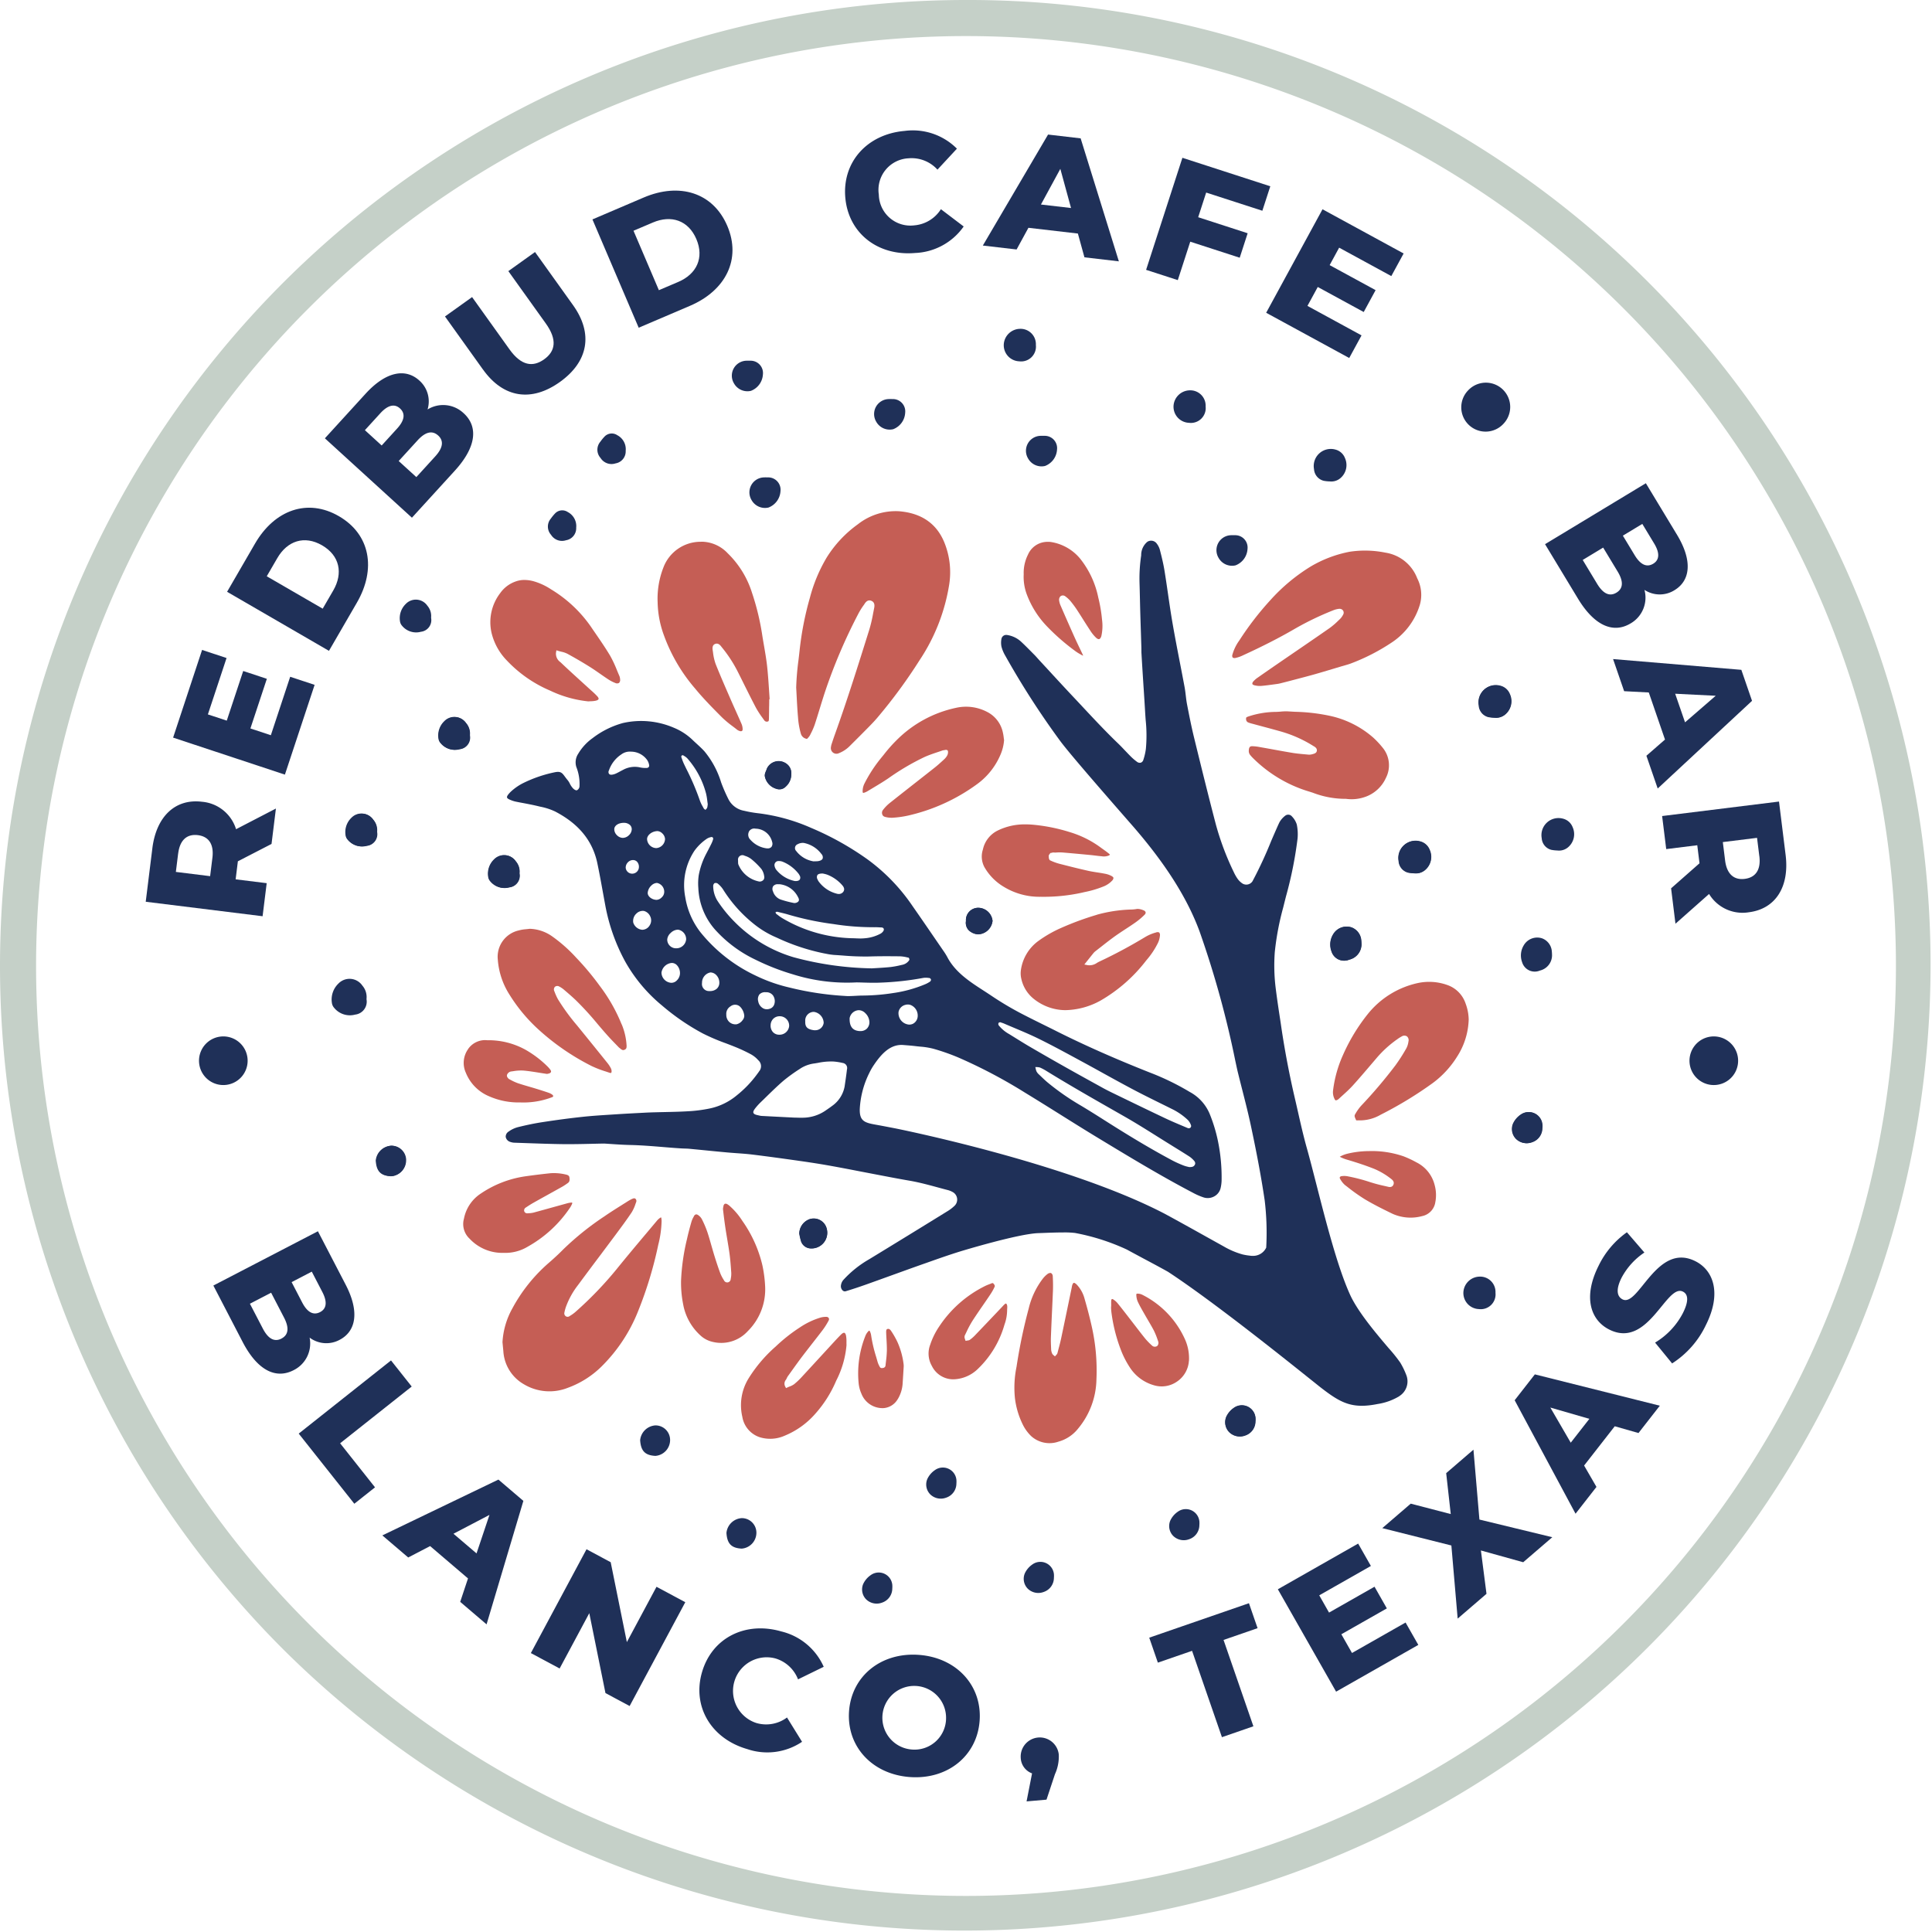 <svg xmlns="http://www.w3.org/2000/svg" xmlns:xlink="http://www.w3.org/1999/xlink" id="Group_1737" data-name="Group 1737" width="276.303" height="276.303" viewBox="0 0 276.303 276.303"><defs><clipPath id="clip-path"><rect id="Rectangle_720" data-name="Rectangle 720" width="276.303" height="276.303" fill="none"></rect></clipPath></defs><g id="Group_1736" data-name="Group 1736" clip-path="url(#clip-path)"><path id="Path_5287" data-name="Path 5287" d="M138.152,5.16A132.992,132.992,0,0,1,271.144,138.151h0a132.992,132.992,0,1,1-265.984,0h0A132.991,132.991,0,0,1,138.152,5.16Zm0-5.16A138.152,138.152,0,0,0,40.464,235.84,138.152,138.152,0,0,0,235.84,40.464,137.247,137.247,0,0,0,138.152,0" fill="#c5d0c8"></path><path id="Path_5288" data-name="Path 5288" d="M200.131,199.658a2.484,2.484,0,0,0,1.025-2.912,11.051,11.051,0,0,0-.908-1.887,22.694,22.694,0,0,0-1.668-2.075c-1.742-2.051-4.377-5.148-5.508-7.635-1.773-3.906-3.447-10.441-4.792-15.693-.5-1.944-.967-3.779-1.391-5.285-.477-1.7-.872-3.441-1.254-5.131-.145-.64-.289-1.279-.439-1.917-.793-3.392-1.45-6.837-1.954-10.241q-.1-.708-.212-1.416c-.2-1.309-.4-2.663-.57-4a26.366,26.366,0,0,1-.149-5.288,39,39,0,0,1,1.2-6.373l.027-.108c.123-.5.248-.992.373-1.489a56.644,56.644,0,0,0,1.662-8.314,6.869,6.869,0,0,0-.116-1.983,2.876,2.876,0,0,0-.685-1.142.689.689,0,0,0-.942-.13,3.117,3.117,0,0,0-.813.892c-.146.258-.637,1.394-1.206,2.707a59.064,59.064,0,0,1-2.684,5.788,1.053,1.053,0,0,1-1.568.235,2.563,2.563,0,0,1-.563-.576,5.993,5.993,0,0,1-.53-.924,39.441,39.441,0,0,1-2.579-6.844c-1.024-3.918-1.99-7.817-3.127-12.466-.372-1.525-.673-3.047-1-4.736-.08-.415-.131-.842-.179-1.254-.046-.39-.094-.794-.166-1.184-.218-1.173-.448-2.362-.672-3.514-.353-1.822-.718-3.705-1.04-5.564-.25-1.431-.462-2.892-.667-4.305-.156-1.07-.316-2.175-.492-3.259-.169-1.04-.42-2.056-.665-3a2.6,2.6,0,0,0-.446-.891.988.988,0,0,0-1.357-.251,2.458,2.458,0,0,0-.87,1.9l0,.026a22.561,22.561,0,0,0-.239,3.918c.025.77.042,1.554.059,2.311.014.616.028,1.232.046,1.848.027.984.06,1.97.092,2.954q.033,1.032.065,2.062c.005.137.006.273.006.408,0,.185,0,.375.013.56.072,1.259.153,2.538.232,3.775.032.511.066,1.024.1,1.536.062.964.128,1.96.183,2.94.023.41.053.829.083,1.233a20.984,20.984,0,0,1,.03,4.142,8.352,8.352,0,0,1-.357,1.547.6.6,0,0,1-.359.418.638.638,0,0,1-.567-.133,7.454,7.454,0,0,1-.938-.813c-.253-.252-.5-.516-.745-.77-.314-.333-.64-.677-.975-1-1.709-1.639-3.353-3.393-4.94-5.091q-.651-.7-1.3-1.389c-1.211-1.284-2.428-2.6-3.6-3.877q-.747-.809-1.494-1.616c-.076-.084-.152-.168-.227-.254-.117-.132-.239-.269-.364-.4q-.234-.234-.465-.47c-.5-.5-1.01-1.025-1.539-1.51a3.769,3.769,0,0,0-1.971-.934.844.844,0,0,0-.122-.009.684.684,0,0,0-.682.52,2.784,2.784,0,0,0,0,1.182,5.1,5.1,0,0,0,.544,1.278,118.258,118.258,0,0,0,7.815,12.139c1.3,1.773,6.151,7.332,10.052,11.8l.25.284c4.742,5.433,7.9,10.408,9.667,15.21a138.388,138.388,0,0,1,5.109,18.5c.17.787.3,1.409.4,1.794.19.774.387,1.549.585,2.324.426,1.673.867,3.4,1.232,5.118.89,4.171,1.52,7.582,1.985,10.732a38.878,38.878,0,0,1,.216,6.74,2.074,2.074,0,0,1-1.992,1.178,1.759,1.759,0,0,1-.254-.015l-.169-.022a7.959,7.959,0,0,1-.964-.165,11.365,11.365,0,0,1-2.68-1.136q-1.3-.722-2.6-1.447c-1.922-1.072-3.908-2.18-5.876-3.244-14.078-7.329-38.413-12.184-38.653-12.23l-.805-.154c-.585-.113-1.189-.229-1.785-.334-1.637-.287-2.421-.505-2.345-2.321a13.037,13.037,0,0,1,1.362-5.094,8.653,8.653,0,0,1,.667-1.157c.963-1.417,2.179-2.846,3.932-2.846.088,0,.177.005.268.012l.284.023c.482.038.982.078,1.47.138.216.027.434.049.651.07a10.787,10.787,0,0,1,1.875.3,30.5,30.5,0,0,1,3.65,1.284,73.062,73.062,0,0,1,9.5,5.019c1.687,1.027,3.391,2.094,5.037,3.124,1.756,1.1,3.572,2.237,5.375,3.329l.117.071c4.407,2.669,8.962,5.429,13.609,7.854a9.26,9.26,0,0,0,1.352.578,1.923,1.923,0,0,0,1.559-.152,1.827,1.827,0,0,0,.9-1.2,5.66,5.66,0,0,0,.134-1.008,25.8,25.8,0,0,0-.5-5.587,22.167,22.167,0,0,0-1.22-4.03,6.32,6.32,0,0,0-2.833-3.1,36.488,36.488,0,0,0-5.71-2.776c-4.987-1.974-9.362-3.913-13.375-5.927-.589-.3-1.181-.588-1.772-.881-1.053-.521-2.142-1.059-3.2-1.61a45.02,45.02,0,0,1-4.314-2.567c-.357-.24-.726-.479-1.082-.71-2.016-1.3-4.1-2.653-5.236-4.845a8.922,8.922,0,0,0-.572-.906l-.087-.128-1.047-1.525c-1.061-1.549-2.159-3.149-3.254-4.715a26.928,26.928,0,0,0-6.441-6.674,41.7,41.7,0,0,0-8.045-4.494,26.652,26.652,0,0,0-7.588-2.1,16.51,16.51,0,0,1-2-.353,3.119,3.119,0,0,1-2.243-1.638,22.942,22.942,0,0,1-1.055-2.421,12.839,12.839,0,0,0-2.389-4.449c-.352-.386-.748-.748-1.131-1.1-.16-.146-.32-.292-.476-.44a8.523,8.523,0,0,0-2.774-1.831A11.815,11.815,0,0,0,89.1,103.4a12.52,12.52,0,0,0-4.368,2.176,7.337,7.337,0,0,0-2.036,2.215,2.233,2.233,0,0,0-.276,1.887l.016.044a6.6,6.6,0,0,1,.438,2.787.688.688,0,0,1-.374.513c-.166.04-.423-.142-.554-.281a2.8,2.8,0,0,1-.457-.681,2.616,2.616,0,0,0-.306-.486c-.152-.178-.275-.344-.384-.491-.392-.531-.586-.793-1.366-.657a18.626,18.626,0,0,0-4.728,1.626,7.656,7.656,0,0,0-1.7,1.215c-.381.39-.528.623-.493.78s.287.285.736.451a3.918,3.918,0,0,0,.583.161c.347.071.695.137,1.043.2.677.13,1.377.264,2.058.428.115.028.231.056.347.082a9,9,0,0,1,2.094.677c3.4,1.765,5.378,4.191,6.057,7.415.3,1.423.562,2.878.817,4.285q.162.884.324,1.768a27,27,0,0,0,2.84,8,22.248,22.248,0,0,0,5.272,6.292,32.618,32.618,0,0,0,5.8,3.978,29.107,29.107,0,0,0,3.265,1.4c.447.169.907.345,1.357.527a23.073,23.073,0,0,1,2.312,1.082,3.95,3.95,0,0,1,1.032.84,1.123,1.123,0,0,1,.112,1.587c-.061.1-.131.195-.2.285-.037.05-.075.1-.11.15a15.664,15.664,0,0,1-2.881,2.995,8.863,8.863,0,0,1-3.977,1.9,20.743,20.743,0,0,1-3.109.382c-1.035.061-2.09.084-3.111.106q-.733.015-1.468.035c-.42.011-.915.026-1.408.052l-.677.036c-1.1.057-2.244.116-3.364.19l-.941.06c-1.3.083-2.651.168-3.971.31-1.779.19-3.661.438-5.753.759-1.079.165-2.233.4-3.528.72a4,4,0,0,0-1.32.629.852.852,0,0,0-.418.772.916.916,0,0,0,.629.7,1.972,1.972,0,0,0,.666.123l1.582.055c1.791.063,3.642.129,5.463.152,1.255.009,2.519-.016,3.856-.047.6-.014,1.22-.029,1.862-.039h0c.312.017.646.04,1,.063.829.056,1.771.12,2.7.141,1.579.033,3.176.164,4.721.291.871.072,1.772.146,2.658.2.154.009.309.014.463.018.224.007.456.014.683.036q1.2.114,2.4.233c.98.1,1.96.193,2.941.283.476.044.96.079,1.43.113.74.052,1.5.107,2.254.2,2.31.283,4.632.606,6.8.915,1.7.242,3.107.467,4.429.706,1.375.246,2.767.516,4.114.777q1.14.219,2.283.438l1.076.206c1.2.23,2.448.468,3.676.678,1.4.237,2.792.615,4.136.98.444.12.888.241,1.334.357a2.914,2.914,0,0,1,.75.291,1.229,1.229,0,0,1,.238,2.015,5.6,5.6,0,0,1-.992.748c-3.56,2.2-7.313,4.505-11.158,6.849a15.272,15.272,0,0,0-3.691,2.947,1.446,1.446,0,0,0-.35.729.84.84,0,0,0,.23.791.46.46,0,0,0,.422.122c.966-.291,1.974-.625,3.083-1.02q1.777-.635,3.553-1.279c1.385-.5,2.817-1.018,4.229-1.518l.571-.2c1.635-.58,3.326-1.18,5.011-1.7.081-.025,8.21-2.5,11.117-2.6.2-.005.443-.015.721-.026.839-.032,1.931-.073,2.884-.073a12.959,12.959,0,0,1,1.648.076,31.074,31.074,0,0,1,7.4,2.368c.8.437,1.62.873,2.413,1.3,1.145.609,2.328,1.239,3.478,1.882,6.3,4.125,16.543,12.317,20.4,15.4.758.6,1.3,1.044,1.531,1.218,2.8,2.159,4.415,3.026,8.071,2.289a8.447,8.447,0,0,0,3.092-1.119m-29.264-33.084c-.136.262-.368.322-.717.322h-.072l-.015,0c-.048-.013-.109-.028-.176-.043a4.5,4.5,0,0,1-.623-.182,16.143,16.143,0,0,1-1.529-.684c-3.575-1.9-6.983-4.012-9.846-5.831-.973-.617-2.184-1.385-3.364-2.086a35.452,35.452,0,0,1-4.7-3.273c-.36-.3-.7-.629-1.033-.947l-.2-.19a1.618,1.618,0,0,1-.346-.421,1.715,1.715,0,0,1-.123-.394c-.013-.057-.026-.115-.041-.17l-.023-.083.085.007a1.9,1.9,0,0,1,.592.064,7.2,7.2,0,0,1,.936.5c3.408,2.1,6.943,4.109,10.36,6.056l.812.464c1.579.9,3.146,1.884,4.661,2.836.672.421,1.342.843,2.017,1.258l.141.089c.789.487,1.6.989,2.4,1.5a3.36,3.36,0,0,1,.61.519c.152.159.358.377.2.69m-28.083-20.259c.012-.055.067-.076.131-.1.024-.01.051-.02.076-.033l.023-.01.024.008.171.057a3.737,3.737,0,0,1,.387.138c.488.211.976.416,1.464.622,1.142.48,2.323.978,3.453,1.532,1.779.873,3.552,1.832,5.266,2.76l.736.4c1.072.578,2.156,1.176,3.2,1.754,1.4.774,2.856,1.574,4.3,2.339,1.277.677,2.6,1.329,3.871,1.959q.817.4,1.634.81a9.116,9.116,0,0,1,2.336,1.594,2,2,0,0,1,.46.752.329.329,0,0,1-.072.359.339.339,0,0,1-.235.088.457.457,0,0,1-.18-.039l-.439-.185c-.92-.386-1.87-.786-2.786-1.22-2.035-.964-4.1-1.963-6.089-2.928l-1.444-.7c-.5-.243-.94-.467-1.335-.685l-.377-.208c-1.67-.921-3.4-1.874-5.087-2.827-1.726-.972-3.422-1.945-5.044-2.892-.742-.434-1.485-.9-2.2-1.344l-.727-.45a5,5,0,0,1-1.49-1.256.394.394,0,0,1-.023-.292m-11.55-1.084a1.276,1.276,0,0,1-.72,1.187,1.325,1.325,0,0,1-.5.1,1.638,1.638,0,0,1-1.518-1.823,1.3,1.3,0,0,1,.968-1,1.252,1.252,0,0,1,.71,0,1.624,1.624,0,0,1,1.062,1.529Zm-6.263-12.637a7.056,7.056,0,0,1,.8.017c.041,0,.086.005.132.006.2,0,.476.007.488.3.009.2-.252.461-.431.57a5.658,5.658,0,0,1-2.37.687,5.332,5.332,0,0,1-.537.025c-.209,0-.416-.009-.622-.017-.172-.008-.345-.015-.518-.018h-.071a20.566,20.566,0,0,1-9.829-2.785,5.7,5.7,0,0,1-.75-.507c-.089-.066-.177-.133-.267-.2a.219.219,0,0,1-.067-.13.319.319,0,0,0-.013-.044l-.022-.06.062-.017.046-.017a.276.276,0,0,1,.15-.025c.118.03.239.058.358.087.415.1.844.2,1.259.328a41.686,41.686,0,0,0,6.433,1.347,36.025,36.025,0,0,0,5.769.448m-7.3-7.679c.031.009.073.018.123.029a3.481,3.481,0,0,1,.562.158,5.487,5.487,0,0,1,2.071,1.469c.31.346.367.642.18.936a.778.778,0,0,1-.666.334.926.926,0,0,1-.259-.037,4.638,4.638,0,0,1-2.6-1.733,1.533,1.533,0,0,1-.174-.319.632.632,0,0,1-.025-.607c.108-.158.341-.231.732-.231h.056Zm-3.6-4.194a1.486,1.486,0,0,1,.872-.18,4.112,4.112,0,0,1,2.512,1.57.686.686,0,0,1,.19.65c-.068.184-.269.31-.6.374a2.3,2.3,0,0,1-.392.03c-.086,0-.185,0-.3.011h-.01a3.91,3.91,0,0,1-2.487-1.482.592.592,0,0,1,.214-.973m-3.2,2.632a.54.54,0,0,1,.4-.221,1.543,1.543,0,0,1,.621.084,5.506,5.506,0,0,1,2.307,1.732,1.388,1.388,0,0,1,.141.236.564.564,0,0,1,.038.579c-.069.108-.229.231-.6.231-.021,0-.042,0-.065,0H113.7a4.618,4.618,0,0,1-2.718-1.657,1.344,1.344,0,0,1-.208-.5.582.582,0,0,1,.1-.478m-.31,3.385a.783.783,0,0,1,.649-.3c.058,0,.118,0,.176,0l.078,0h.007a3.319,3.319,0,0,1,2.631,1.8c.113.206.274.5.019.718a.827.827,0,0,1-.5.174.552.552,0,0,1-.109-.011,15.326,15.326,0,0,1-1.867-.489,1.792,1.792,0,0,1-1.091-1.147.809.809,0,0,1,0-.74m-3.477-7.772a.853.853,0,0,1,.966-.477,2.474,2.474,0,0,1,2.38,1.893.787.787,0,0,1-.1.72.7.7,0,0,1-.554.208c-.046,0-.1,0-.146-.008a3.73,3.73,0,0,1-2.3-1.22.985.985,0,0,1-.238-1.116m-1.535,4.2c0-.063,0-.1,0-.143a.634.634,0,0,1,.95-.656,2.722,2.722,0,0,1,.951.478,10.885,10.885,0,0,1,1.44,1.417,2.259,2.259,0,0,1,.4,1.074.594.594,0,0,1-.121.491.732.732,0,0,1-.571.225h0a4.042,4.042,0,0,1-3.022-2.488,1.4,1.4,0,0,1-.023-.243c0-.017,0-.031,0-.041Zm-3.328,3.108a.489.489,0,0,1,.452.093l.042.038a3.545,3.545,0,0,1,.671.746,19.749,19.749,0,0,0,4.487,5.018A13.556,13.556,0,0,0,111.1,134.1a29.685,29.685,0,0,0,6.726,2.241l.274.051a9.445,9.445,0,0,0,1.194.178c.409.024.817.053,1.227.083a37.043,37.043,0,0,0,3.775.138c1.435-.049,2.845-.04,4.4-.025a5.053,5.053,0,0,1,1.015.147l.206.044c.025,0,.062.022.1.111.007.018.066.167.018.24a1.542,1.542,0,0,1-.953.663l-.2.045a13.033,13.033,0,0,1-1.529.285c-.721.073-1.455.116-2.045.151-.224.013-.432.024-.615.037h-.006a45.53,45.53,0,0,1-11.19-1.59,19.763,19.763,0,0,1-8.457-5.076,19.059,19.059,0,0,1-2.443-3.013,4.065,4.065,0,0,1-.6-2.119.506.506,0,0,1,.221-.408M97.5,108.052a.216.216,0,0,1,.224-.018c.046.031.094.061.142.09a1.908,1.908,0,0,1,.43.332,12.3,12.3,0,0,1,2.68,5.028,8.788,8.788,0,0,1,.179,1.06c.02.157.04.312.063.461v.019c-.009.058-.016.113-.022.164a1.467,1.467,0,0,1-.062.324.543.543,0,0,1-.14.2c-.022.024-.044.047-.064.071l-.038.047-.046-.039a.642.642,0,0,0-.065-.048.392.392,0,0,1-.143-.137c-.05-.095-.1-.188-.153-.281a4.872,4.872,0,0,1-.393-.833,35.432,35.432,0,0,0-1.944-4.548c-.11-.228-.221-.457-.33-.685a7.381,7.381,0,0,1-.305-.776c-.024-.071-.05-.14-.074-.211a.227.227,0,0,1,.061-.216m-3.535,10.8H94a1.055,1.055,0,0,1,.686.3,1.233,1.233,0,0,1,.424.82,1.35,1.35,0,0,1-1.258,1.315h0a1.355,1.355,0,0,1-1.311-1.266c-.019-.567.657-1.121,1.42-1.164m-6.528-8.065a.4.4,0,0,1-.344-.137.475.475,0,0,1,0-.488,4.476,4.476,0,0,1,1.774-2.283,2.01,2.01,0,0,1,1.36-.392h0a2.849,2.849,0,0,1,2.362,1.245,1.849,1.849,0,0,1,.249.666.344.344,0,0,1-.057.29.373.373,0,0,1-.294.129h-.069a3.427,3.427,0,0,1-.821-.063,3.484,3.484,0,0,0-2.514.353c-.139.068-.276.142-.413.216-.17.092-.347.188-.525.271a2.009,2.009,0,0,1-.6.185.92.92,0,0,1-.112.007m1.651,9.035h-.015a1.242,1.242,0,0,1-.87-.419,1.184,1.184,0,0,1-.344-.85c.026-.5.6-.879,1.338-.884h.01a1.266,1.266,0,0,1,.907.318.838.838,0,0,1,.242.614,1.213,1.213,0,0,1-.394.829,1.286,1.286,0,0,1-.874.392m1.341,5.117a.929.929,0,0,1-.937-.837,1.082,1.082,0,0,1,.3-.774A1.024,1.024,0,0,1,90.5,123h.023a.793.793,0,0,1,.565.22,1.059,1.059,0,0,1,.287.766.964.964,0,0,1-.937.961Zm2.5,7.381a1.249,1.249,0,0,1-1.06.643h-.016a1.485,1.485,0,0,1-1.279-1.023,1.426,1.426,0,0,1,.466-1.313,1.285,1.285,0,0,1,1.063-.355,1.358,1.358,0,0,1,.886.754,1.308,1.308,0,0,1-.06,1.294m.973-3.636c-.669-.015-1.271-.488-1.262-.992a1.578,1.578,0,0,1,.507-1.043,1.225,1.225,0,0,1,.808-.385h.013a1.285,1.285,0,0,1,1.032,1.341,1.078,1.078,0,0,1-.357.727,1.108,1.108,0,0,1-.726.352Zm2.873,11.553a1.087,1.087,0,0,1-.727.31l-.053,0A1.494,1.494,0,0,1,94.6,139.1a1.617,1.617,0,0,1,1.486-1.386h0a1.021,1.021,0,0,1,.728.329,1.648,1.648,0,0,1,.433,1.179,1.462,1.462,0,0,1-.476,1.017m1.359-5.926a1.406,1.406,0,0,1-1.45,1.307h-.039a1.254,1.254,0,0,1-1.218-1.246,1.412,1.412,0,0,1,.5-.956,1.552,1.552,0,0,1,1-.462l.057,0a1.384,1.384,0,0,1,1.149,1.355Zm4.391,7.082a1.466,1.466,0,0,1-1,.342c-.037,0-.076,0-.114,0a1,1,0,0,1-1.006-1.165,1.485,1.485,0,0,1,1.2-1.5h.005a1.186,1.186,0,0,1,.843.388,1.565,1.565,0,0,1,.427,1.131,1.122,1.122,0,0,1-.356.8m3.671,4.519a1.482,1.482,0,0,1-.847.576,1.336,1.336,0,0,1-.154.008,1.3,1.3,0,0,1-.892-.337,1.368,1.368,0,0,1-.426-1.045,1.249,1.249,0,0,1,.617-1.2,1.038,1.038,0,0,1,1.424.134,2.089,2.089,0,0,1,.527,1.221.973.973,0,0,1-.249.642m2.241-2.725a1.139,1.139,0,0,1,.175-.966,1.091,1.091,0,0,1,.871-.317c.032,0,.059,0,.085,0a1.187,1.187,0,0,1,.987.461,1.438,1.438,0,0,1,.166,1.315.98.98,0,0,1-.662.6,1.285,1.285,0,0,1-.384.059,1.05,1.05,0,0,1-.625-.191,1.425,1.425,0,0,1-.613-.962m3.156,2.154a1.35,1.35,0,0,1,1.271,1.419,1.375,1.375,0,0,1-1.41,1.222.506.506,0,0,1-.055,0,1.191,1.191,0,0,1-.875-.4,1.367,1.367,0,0,1-.311-.957,1.341,1.341,0,0,1,.422-.962,1.288,1.288,0,0,1,.958-.317m9.22,9.954a4.368,4.368,0,0,1-1.81,2.869c-.238.182-.489.355-.731.521q-.141.095-.279.192a5.8,5.8,0,0,1-3.275.97c-.087,0-.172,0-.259,0-.156,0-.316,0-.493-.008l-.394-.008h0l-1.148-.058c-1.149-.059-2.332-.118-3.515-.182a1.708,1.708,0,0,1-.313-.055l-.126-.028c-.38-.076-.646-.164-.715-.353s.084-.436.333-.746a8.509,8.509,0,0,1,.719-.785c.27-.258.537-.518.8-.779.773-.753,1.572-1.532,2.4-2.25a23.371,23.371,0,0,1,2.311-1.68l.189-.126a4.82,4.82,0,0,1,2-.706c.165-.026.329-.054.493-.082a8.932,8.932,0,0,1,2.226-.189,8.641,8.641,0,0,1,1.307.207.729.729,0,0,1,.6.919c-.1.861-.228,1.71-.324,2.353m-5.645-9.279a1.233,1.233,0,0,1,1.194-1.3h.055a1.632,1.632,0,0,1,1.389,1.567,1.2,1.2,0,0,1-1.269,1.056c-.033,0-.068,0-.1,0h0c-1.105-.134-1.3-.586-1.264-1.321m5.8-3.575a43.023,43.023,0,0,1-8.086-1.215,22.594,22.594,0,0,1-4.808-1.7,22.359,22.359,0,0,1-7.911-6.223,10.989,10.989,0,0,1-2.157-5,8.924,8.924,0,0,1,1.31-6.627,7.135,7.135,0,0,1,1.777-1.723,1.681,1.681,0,0,1,.588-.232.257.257,0,0,1,.256.051.275.275,0,0,1,.046.272,3.871,3.871,0,0,1-.263.663c-.241.488-.49.965-.726,1.41a10.8,10.8,0,0,0-1.06,3.047A8.173,8.173,0,0,0,99.872,127a9.557,9.557,0,0,0,2.708,6.287,18.241,18.241,0,0,0,5.435,3.947,33.292,33.292,0,0,0,5.386,2.112,25.807,25.807,0,0,0,9.064,1.152h.006c.344,0,.7.013,1.05.024.79.023,1.608.047,2.414.006a41.649,41.649,0,0,0,6.1-.672,2.542,2.542,0,0,1,.739,0l.145.013a.318.318,0,0,1,.225.229.333.333,0,0,1-.134.282,4,4,0,0,1-.62.349,18.613,18.613,0,0,1-4.659,1.292,29.678,29.678,0,0,1-4.3.357h-.013c-.339,0-.685.02-1.019.037s-.682.038-1.027.038c-.135,0-.271,0-.406-.01m.535,3.219a1.387,1.387,0,0,1,1.3-1.19l.056,0a1.342,1.342,0,0,1,.9.43,1.856,1.856,0,0,1,.583,1.322,1.288,1.288,0,0,1-.4.92,1.3,1.3,0,0,1-.893.315c-.034,0-.067,0-.1,0-.99-.054-1.46-.641-1.438-1.792" fill="#1f3058"></path><path id="Path_5289" data-name="Path 5289" d="M119.971,107.717a4.474,4.474,0,0,0,1.578-1.049c.882-.876,1.759-1.751,2.628-2.636.46-.468.871-.891,1.255-1.343a73.9,73.9,0,0,0,6.079-8.268,27.219,27.219,0,0,0,4.245-10.867,11.324,11.324,0,0,0-.695-5.959c-1.109-2.729-3.305-4.236-6.527-4.482A8.737,8.737,0,0,0,122.7,74.97a16.78,16.78,0,0,0-4.467,4.756,22.206,22.206,0,0,0-2.4,5.736,44.684,44.684,0,0,0-1.486,7.618c-.047.442-.1.883-.152,1.324a38.011,38.011,0,0,0-.329,3.926c.024.416.046.834.067,1.25.052.989.106,2.013.195,3.013a11.1,11.1,0,0,0,.406,2.333,1.024,1.024,0,0,0,.728.714c.151.056.187.007.216-.028l.1-.113a1.813,1.813,0,0,0,.267-.36l.088-.176a10.174,10.174,0,0,0,.581-1.324c.246-.753.479-1.509.711-2.266.27-.882.542-1.763.834-2.637a76.756,76.756,0,0,1,4.655-10.885,9.643,9.643,0,0,1,.824-1.33c.027-.036.053-.077.08-.119.129-.2.35-.535.72-.535a.684.684,0,0,1,.24.044c.617.222.484.848.42,1.15l-.133.675a20.1,20.1,0,0,1-.514,2.216l-.06.195c-1.523,4.865-3.1,9.9-4.852,14.783q-.256.711-.487,1.428a2.261,2.261,0,0,0-.117.5.8.8,0,0,0,1.143.856" fill="#c55e55"></path><path id="Path_5290" data-name="Path 5290" d="M90.361,171.476c-.2.1-.4.209-.588.328l-.929.587c-.793.5-1.614,1.015-2.393,1.555a40.726,40.726,0,0,0-5.863,4.7c-.636.646-1.338,1.3-2.148,2a23.12,23.12,0,0,0-5.177,6.495,11.176,11.176,0,0,0-1.4,4.814l.122,1.275a5.845,5.845,0,0,0,2.93,4.734,7.118,7.118,0,0,0,6.272.52,13.35,13.35,0,0,0,4.909-3.124,23.076,23.076,0,0,0,5.172-7.869,56.063,56.063,0,0,0,2.87-9.458,15.159,15.159,0,0,0,.478-3.326,2.571,2.571,0,0,0-.044-.542.089.089,0,0,0-.053-.063,2,2,0,0,0-.568.477L92.5,176.307c-1.418,1.685-2.884,3.428-4.289,5.168a52.136,52.136,0,0,1-5.957,6.186,5.2,5.2,0,0,1-.725.517l-.1.066a.464.464,0,0,1-.516-.005.494.494,0,0,1-.2-.508,6.148,6.148,0,0,1,.212-.8,11.4,11.4,0,0,1,1.742-3.152q1.52-2.058,3.059-4.1,1.162-1.549,2.319-3.1c.794-1.068,1.583-2.128,2.3-3.205a5.653,5.653,0,0,0,.547-1.217l.09-.243a.422.422,0,0,0-.108-.477c-.079-.065-.2-.109-.507.042" fill="#c55e55"></path><path id="Path_5291" data-name="Path 5291" d="M179.413,98.007a3.017,3.017,0,0,0,.939.09c.6-.051,1.195-.132,1.791-.213l.544-.074a4.15,4.15,0,0,0,.484-.1c.45-.111.9-.228,1.351-.346l1.035-.272c.838-.22,1.678-.439,2.51-.675s1.648-.481,2.469-.728l1.136-.34c.159-.047.319-.092.479-.138.34-.1.68-.191,1.009-.313a28.777,28.777,0,0,0,5.972-3.076,9.862,9.862,0,0,0,3.949-5.411,5.155,5.155,0,0,0-.4-3.708,5.812,5.812,0,0,0-4.552-3.668A14.623,14.623,0,0,0,193,78.911a17.382,17.382,0,0,0-5.5,2.076,25.986,25.986,0,0,0-5.782,4.8,42.752,42.752,0,0,0-4.474,5.8,6.4,6.4,0,0,0-.992,2.035.482.482,0,0,0,.037.414.5.5,0,0,0,.427.054,4.608,4.608,0,0,0,1.077-.383c2.8-1.281,5.2-2.511,7.35-3.76a42.255,42.255,0,0,1,5.617-2.7,3.041,3.041,0,0,1,.753-.178.524.524,0,0,1,.079,0,.578.578,0,0,1,.48.246.539.539,0,0,1,.023.571,2.448,2.448,0,0,1-.445.629l-.235.224a10.729,10.729,0,0,1-1.227,1.059c-1.432,1-2.875,1.99-4.32,2.977l-1.984,1.359c-1.339.918-2.674,1.836-4,2.766a3.143,3.143,0,0,0-.649.567.433.433,0,0,0-.131.348c.028.08.147.153.317.194" fill="#c55e55"></path><path id="Path_5292" data-name="Path 5292" d="M110,101l.012-1,.059-.005c-.03-.418-.057-.837-.085-1.256-.076-1.157-.155-2.352-.285-3.519-.107-.953-.274-1.92-.435-2.855-.085-.49-.169-.981-.246-1.471a35.812,35.812,0,0,0-1.467-6.1,13.492,13.492,0,0,0-3.48-5.667,5.2,5.2,0,0,0-3.619-1.654c-.086,0-.173,0-.261.008a5.675,5.675,0,0,0-5.292,3.615,12.249,12.249,0,0,0-.85,5.04,14.374,14.374,0,0,0,.869,4.639,24.36,24.36,0,0,0,4.493,7.7c1.193,1.452,2.529,2.8,3.822,4.1a14.884,14.884,0,0,0,1.554,1.3c.2.152.4.3.591.458a1.249,1.249,0,0,0,.431.222.385.385,0,0,0,.311-.02.336.336,0,0,0,.085-.26,2.011,2.011,0,0,0-.155-.74c-.275-.637-.561-1.272-.845-1.906-.256-.569-.511-1.14-.76-1.713l-.282-.65c-.61-1.4-1.241-2.854-1.816-4.3a7.4,7.4,0,0,1-.377-1.663l-.03-.2c-.05-.3-.143-.852.367-1.024.434-.144.714.219.863.415l.071.09a18.987,18.987,0,0,1,2.286,3.516q.455.9.9,1.805c.55,1.1,1.1,2.209,1.675,3.3a12.89,12.89,0,0,0,.942,1.455l.246.345a.444.444,0,0,0,.532.175c.106-.032.138-.094.146-.437.013-.6.02-1.178.026-1.759" fill="#c55e55"></path><path id="Path_5293" data-name="Path 5293" d="M126.507,116.808a3.624,3.624,0,0,0,1.083.142,13.906,13.906,0,0,0,2.226-.3,26.738,26.738,0,0,0,9.922-4.508,10.048,10.048,0,0,0,3.3-4.107,6.487,6.487,0,0,0,.559-2.184c-.018-.118-.035-.237-.05-.355a6.568,6.568,0,0,0-.127-.759,4.277,4.277,0,0,0-2.244-2.923,6.493,6.493,0,0,0-4.437-.588,16.981,16.981,0,0,0-8.517,4.632,21.263,21.263,0,0,0-1.83,2.074l-.381.468a20.088,20.088,0,0,0-2.385,3.664,2.421,2.421,0,0,0-.255,1.173.191.191,0,0,0,.047.139.2.2,0,0,0,.145,0,2.372,2.372,0,0,0,.516-.232l.725-.435c.741-.444,1.506-.9,2.23-1.391a34.616,34.616,0,0,1,5.224-3.072c.641-.283,1.313-.507,1.964-.724l.584-.2a.46.46,0,0,1,.153-.026c.09,0,.489-.176.608.108a1.014,1.014,0,0,1-.156.728,2.119,2.119,0,0,1-.409.485l-.2.184c-.358.327-.73.664-1.12.972q-1.359,1.074-2.724,2.142-1.847,1.448-3.687,2.906a5.708,5.708,0,0,0-1,1.024.664.664,0,0,0-.095.623.5.5,0,0,0,.333.334" fill="#c55e55"></path><path id="Path_5294" data-name="Path 5294" d="M193.95,160.214a.448.448,0,0,0,.2.015l.11,0h.067a5.927,5.927,0,0,0,3.134-.812,54.9,54.9,0,0,0,7.474-4.549,13.725,13.725,0,0,0,3.474-3.791,10.354,10.354,0,0,0,1.635-5.261,6.818,6.818,0,0,0-.434-2.273,4.223,4.223,0,0,0-2.63-2.676,7.727,7.727,0,0,0-4.172-.286,12.615,12.615,0,0,0-7.184,4.428,26.377,26.377,0,0,0-3.556,5.867,17.429,17.429,0,0,0-1.42,5.059,2.1,2.1,0,0,0,.265,1.332c.041.074.088.129.249.073a.753.753,0,0,0,.269-.156c.186-.172.372-.341.559-.51.5-.45,1.011-.917,1.463-1.413.872-.96,1.729-1.965,2.558-2.938l.78-.913a15.824,15.824,0,0,1,3.03-2.779,5.124,5.124,0,0,1,.631-.4.7.7,0,0,1,.756-.019.714.714,0,0,1,.218.742,2.8,2.8,0,0,1-.327,1.021l-.065.109a24.543,24.543,0,0,1-1.474,2.283,69.044,69.044,0,0,1-4.92,5.795,6.924,6.924,0,0,0-.86,1.239c-.106.18-.029.373.108.669Z" fill="#c55e55"></path><path id="Path_5295" data-name="Path 5295" d="M195.323,113.938a5.091,5.091,0,0,0,2.882-2.689,3.948,3.948,0,0,0-.49-4.35,12.624,12.624,0,0,0-1.324-1.412,13.823,13.823,0,0,0-6.038-3.077,26.574,26.574,0,0,0-5.088-.612q-.534-.027-1.067-.061a7.211,7.211,0,0,0-1.022.032c-.254.02-.508.04-.762.042a12.789,12.789,0,0,0-3.772.62,2.8,2.8,0,0,0-.32.121c-.053.024-.14.064-.115.32a.494.494,0,0,0,.3.446,3.713,3.713,0,0,0,.527.168l1.416.381c.847.227,1.694.453,2.539.692a17.927,17.927,0,0,1,4.819,2.115l.078.045c.172.1.533.309.426.725-.074.28-.4.36-.659.425l-.072.018a1.59,1.59,0,0,1-.554.026l-.532-.049c-.519-.046-1.056-.1-1.584-.181-.932-.154-1.861-.322-2.791-.492-.6-.11-1.212-.22-1.818-.325l-.1-.018a6.632,6.632,0,0,0-1.093-.129h-.024c-.244,0-.466.053-.489.619a.891.891,0,0,0,.2.64,4.612,4.612,0,0,0,.4.441,19.189,19.189,0,0,0,7.672,4.675c.288.087.574.177.859.268a12.964,12.964,0,0,0,4.72.883l.023,0,.023,0a5.81,5.81,0,0,0,2.825-.307" fill="#c55e55"></path><path id="Path_5296" data-name="Path 5296" d="M150.341,182.078a.3.3,0,0,0-.136-.029.711.711,0,0,0-.4.154,3.715,3.715,0,0,0-.735.753,11.357,11.357,0,0,0-1.949,4.17,76.073,76.073,0,0,0-1.672,7.885l-.068.444a14.847,14.847,0,0,0-.237,4.45,11.65,11.65,0,0,0,1.219,4.005,6.019,6.019,0,0,0,1.1,1.466,3.906,3.906,0,0,0,3.911.8,5.434,5.434,0,0,0,2.81-1.868,11.3,11.3,0,0,0,2.622-7.03,28.554,28.554,0,0,0-.7-7.7c-.267-1.19-.591-2.438-.991-3.814a4.664,4.664,0,0,0-1.1-2.022c-.228-.235-.388-.295-.458-.274s-.181.161-.255.491c-.014.1-.02.136-.028.173l-.325,1.567q-.585,2.834-1.181,5.664c-.115.542-.255,1.079-.4,1.616l-.137.529a.525.525,0,0,1-.132.223l-.228.251-.254-.219a.566.566,0,0,1-.165-.238,1.727,1.727,0,0,1-.122-.493l-.014-.328c-.02-.476-.041-.969-.023-1.458.047-1.213.1-2.428.161-3.714.043-.92.087-1.879.13-2.9.019-.463.025-1.282-.024-2.071a.548.548,0,0,0-.232-.487" fill="#c55e55"></path><path id="Path_5297" data-name="Path 5297" d="M88.9,146.491a23.868,23.868,0,0,0-3.134-5.505,38.883,38.883,0,0,0-3.361-4.024,21.374,21.374,0,0,0-3.438-3.05,5.856,5.856,0,0,0-3.213-1.081c-.167.023-.338.04-.507.057a5.336,5.336,0,0,0-1.064.178,3.861,3.861,0,0,0-2.988,4.2,10.758,10.758,0,0,0,1.675,4.992,23.445,23.445,0,0,0,4.1,4.937,33.837,33.837,0,0,0,7.6,5.243,14.751,14.751,0,0,0,2.062.8l.525.177c.135.047.216.038.248.014s.071-.12.059-.291a.942.942,0,0,0-.109-.376,4.4,4.4,0,0,0-.448-.695q-2.121-2.64-4.261-5.27l-.112-.138a30.125,30.125,0,0,1-2.728-3.734,7.534,7.534,0,0,1-.455-.981l-.1-.253a.547.547,0,0,1,.112-.562.534.534,0,0,1,.577-.063,3.61,3.61,0,0,1,.641.412c.574.489,1.168.995,1.729,1.526a43.127,43.127,0,0,1,3.139,3.428c.486.571.972,1.143,1.473,1.7.373.417.764.82,1.156,1.222l.416.431a1.1,1.1,0,0,0,.13.107c.042.032.084.064.123.1.266.23.436.216.628.112s.241-.23.237-.552a9.187,9.187,0,0,0-.7-3.059" fill="#c55e55"></path><path id="Path_5298" data-name="Path 5298" d="M156.879,130.824a41.873,41.873,0,0,0-5.161,1.9,17.377,17.377,0,0,0-3.152,1.8,6.214,6.214,0,0,0-2.561,4.2,3.332,3.332,0,0,0,.061,1.276,5.028,5.028,0,0,0,1.77,2.847,7.281,7.281,0,0,0,4.511,1.619,10.76,10.76,0,0,0,5.068-1.382,22.222,22.222,0,0,0,6.491-5.7l.062-.078a11.449,11.449,0,0,0,1.65-2.487,2.981,2.981,0,0,0,.265-.991.588.588,0,0,0-.1-.466.533.533,0,0,0-.447-.009,6.091,6.091,0,0,0-1.464.6l-.089.052a70.31,70.31,0,0,1-6.529,3.5,3.909,3.909,0,0,0-.349.185,1.865,1.865,0,0,1-1.352.343l-.478-.095.5-.627c.262-.328.524-.658.789-.985a1.861,1.861,0,0,1,.3-.293l.792-.617c.652-.512,1.326-1.04,2.012-1.532.507-.362,1.028-.7,1.548-1.043.464-.3.927-.607,1.379-.925a9.877,9.877,0,0,0,1.3-1.1.4.4,0,0,0,.146-.347.446.446,0,0,0-.305-.282,2.254,2.254,0,0,0-.807-.2,1.132,1.132,0,0,0-.224.021,4.744,4.744,0,0,1-.8.069,20.433,20.433,0,0,0-4.827.739" fill="#c55e55"></path><path id="Path_5299" data-name="Path 5299" d="M88.68,97.114a1.411,1.411,0,0,0-.1-.443c-.122-.278-.239-.558-.355-.838a16.189,16.189,0,0,0-.976-2.071c-.641-1.074-1.364-2.127-2.063-3.145q-.347-.5-.689-1.007a18.678,18.678,0,0,0-5.683-5.322,9.063,9.063,0,0,0-2.513-1.164,5.111,5.111,0,0,0-1.3-.182,3.616,3.616,0,0,0-1.258.217,4.534,4.534,0,0,0-2.2,1.655,6.841,6.841,0,0,0-1.24,5.716A8.51,8.51,0,0,0,72.5,94.474a18.355,18.355,0,0,0,6.168,4.29,16.6,16.6,0,0,0,5.47,1.544c.12-.011.24-.016.361-.021a3.505,3.505,0,0,0,.75-.088c.2-.055.331-.141.356-.228s-.042-.235-.183-.391a11.372,11.372,0,0,0-.864-.827L83.071,97.4c-.96-.873-1.922-1.748-2.861-2.644l-.072-.067a1.458,1.458,0,0,1-.622-1.357L79.575,93l.317.1c.122.036.246.066.372.1a3.559,3.559,0,0,1,.884.3c1.1.6,2.186,1.234,3.212,1.877.494.309.972.643,1.451.977.36.251.719.5,1.086.742a5.389,5.389,0,0,0,1.079.573.6.6,0,0,0,.554,0,.611.611,0,0,0,.15-.542" fill="#c55e55"></path><path id="Path_5300" data-name="Path 5300" d="M99.246,173.942a3.367,3.367,0,0,0-.365.807c-.279.976-.473,1.731-.631,2.45a30.594,30.594,0,0,0-.849,5.94v0a15.733,15.733,0,0,0,.292,3.351,7.9,7.9,0,0,0,2.444,4.466,3.776,3.776,0,0,0,1.78.95,5.132,5.132,0,0,0,5.031-1.54,8.4,8.4,0,0,0,2.476-6.406,18.552,18.552,0,0,0-.39-3,18.261,18.261,0,0,0-2.87-6.362,9.884,9.884,0,0,0-1.7-2.028,2.312,2.312,0,0,0-.424-.336.456.456,0,0,0-.383-.074.506.506,0,0,0-.2.367l-.014.073a1.2,1.2,0,0,0-.042.355c.1.9.215,1.8.348,2.693.079.519.166,1.039.253,1.557.117.7.234,1.395.33,2.094.125.926.191,1.885.249,2.731a3.442,3.442,0,0,1-.062.792l-.022.141a.5.5,0,0,1-.935.182l-.11-.186a5.245,5.245,0,0,1-.445-.871c-.3-.814-.581-1.665-.869-2.6-.138-.452-.267-.908-.4-1.365-.174-.616-.348-1.231-.548-1.839a14.253,14.253,0,0,0-.8-1.9,1.646,1.646,0,0,0-.533-.6.532.532,0,0,0-.287-.112.307.307,0,0,0-.053.006.521.521,0,0,0-.283.26" fill="#c55e55"></path><path id="Path_5301" data-name="Path 5301" d="M156.77,91.221c.168.15.329.213.441.176s.236-.2.3-.439a6.707,6.707,0,0,0,.092-2.364,20.811,20.811,0,0,0-.534-3.135,13.1,13.1,0,0,0-2.583-5.551,6.8,6.8,0,0,0-4.09-2.378,3.066,3.066,0,0,0-.525-.043,3.6,3.6,0,0,0-.636.056,3.038,3.038,0,0,0-2.222,1.782,5.8,5.8,0,0,0-.61,2.8v.022a7.157,7.157,0,0,0,.421,2.8,13.354,13.354,0,0,0,2.863,4.586,30.875,30.875,0,0,0,4.147,3.618,5.292,5.292,0,0,0,.611.383l.255.147c.154.089.207.079.207.079s-.048-.11-.072-.162c-.179-.384-.339-.719-.5-1.054-.218-.457-.436-.915-.645-1.377q-1.03-2.3-2.031-4.609a2.706,2.706,0,0,1-.194-.73.7.7,0,0,1,.21-.56.551.551,0,0,1,.657,0,4.4,4.4,0,0,1,.714.64,14.6,14.6,0,0,1,.963,1.291c.306.467.606.937.9,1.408.332.524.665,1.048,1.008,1.566a5.3,5.3,0,0,0,.847,1.041" fill="#c55e55"></path><path id="Path_5302" data-name="Path 5302" d="M110.969,192.542a20.267,20.267,0,0,0-3.926,4.611,7.3,7.3,0,0,0-.881,5.466,3.7,3.7,0,0,0,2.479,2.92,5.081,5.081,0,0,0,3.582-.216,11.68,11.68,0,0,0,4.362-3.121,17,17,0,0,0,3-4.737,13.654,13.654,0,0,0,1.477-5.092c-.006-.144-.006-.288-.006-.433a4.679,4.679,0,0,0-.059-.909c-.046-.232-.136-.388-.238-.42s-.278.052-.452.223c-.431.424-.841.872-1.251,1.318l-1.9,2.067q-1.231,1.341-2.466,2.678a9.877,9.877,0,0,1-1.116,1.06,2.489,2.489,0,0,1-.647.334c-.087.035-.174.07-.258.108l-.255.118-.132-.247a.863.863,0,0,1,.112-.939,1.007,1.007,0,0,0,.1-.181,2.107,2.107,0,0,1,.259-.439l.509-.71c.5-.7,1-1.393,1.517-2.076.459-.6.926-1.2,1.393-1.8.492-.629.983-1.256,1.464-1.89a10.079,10.079,0,0,0,.867-1.37.369.369,0,0,0,.018-.365.4.4,0,0,0-.353-.172h-.055a2.994,2.994,0,0,0-.73.093,10.868,10.868,0,0,0-2.935,1.382,23.565,23.565,0,0,0-3.481,2.738" fill="#c55e55"></path><path id="Path_5303" data-name="Path 5303" d="M140.566,121.5a3.2,3.2,0,0,0,.224,2.519,7.714,7.714,0,0,0,2.769,2.808,9.781,9.781,0,0,0,5.28,1.425h.017a25.45,25.45,0,0,0,5.877-.586l.354-.083a14.843,14.843,0,0,0,2.712-.8,3.394,3.394,0,0,0,1.264-.855.555.555,0,0,0,.175-.377c-.019-.108-.151-.2-.259-.264a3.2,3.2,0,0,0-.978-.335c-.35-.071-.7-.126-1.054-.179-.431-.067-.864-.133-1.289-.228-1.379-.308-2.763-.658-3.935-.959a7.611,7.611,0,0,1-1.6-.573c-.03-.045-.07-.149-.1-.189a1.954,1.954,0,0,1-.035-.492,1.612,1.612,0,0,1,.238-.337c.051-.022.179-.016.23-.043.14-.073.345-.005.53-.023a6.06,6.06,0,0,1,1.11,0c1.285.108,2.567.228,3.85.35.232.022.463.051.693.079.291.036.58.071.871.094a1.951,1.951,0,0,0,1.052-.094.439.439,0,0,0,.174-.131.822.822,0,0,0-.114-.12c-.265-.224-.551-.426-.832-.629-.142-.1-.284-.2-.425-.307A14.414,14.414,0,0,0,152.981,119a25.191,25.191,0,0,0-5.185-1.049c-.39-.037-.771-.054-1.142-.054a8.738,8.738,0,0,0-3.927.861,3.941,3.941,0,0,0-2.161,2.744" fill="#c55e55"></path><path id="Path_5304" data-name="Path 5304" d="M205.288,171.841a5.384,5.384,0,0,0-.1-2.316,4.959,4.959,0,0,0-2.614-3.29,14.472,14.472,0,0,0-1.867-.873,13.91,13.91,0,0,0-4.9-.74h-.009a13.524,13.524,0,0,0-3.159.389,4.312,4.312,0,0,0-1.033.42,5.311,5.311,0,0,0,.977.4c1.594.468,2.868.9,4.01,1.357a10.405,10.405,0,0,1,2.307,1.37c.189.141.58.43.366.891-.193.421-.64.307-.808.262l-.431-.1a20.989,20.989,0,0,1-2.106-.559,25.174,25.174,0,0,0-3.193-.826,2.505,2.505,0,0,0-.484-.047,2.392,2.392,0,0,0-.352.025.365.365,0,0,0-.28.145.354.354,0,0,0,.074.3,3.2,3.2,0,0,0,.654.822l.3.228a26.3,26.3,0,0,0,2.567,1.822c1.307.778,2.675,1.453,3.966,2.078a6.327,6.327,0,0,0,4.215.32,2.385,2.385,0,0,0,1.895-2.087" fill="#c55e55"></path><path id="Path_5305" data-name="Path 5305" d="M80.914,167.972a7.247,7.247,0,0,0-2.184-.186c-1.276.136-2.414.275-3.477.426a15.233,15.233,0,0,0-6.55,2.523,5.523,5.523,0,0,0-2.347,3.535,2.851,2.851,0,0,0,.792,2.87A6.4,6.4,0,0,0,72,179.177h.025a6.227,6.227,0,0,0,3.447-.886,17.606,17.606,0,0,0,6.008-5.517,2.986,2.986,0,0,0,.342-.629.168.168,0,0,0,.014-.129.178.178,0,0,0-.146-.031,3.667,3.667,0,0,0-.709.143l-1.765.488c-.966.269-1.932.537-2.9.8a3.5,3.5,0,0,1-.718.093l-.2.014a.442.442,0,0,1-.429-.312.469.469,0,0,1,.169-.477l.2-.132c.308-.2.615-.4.935-.581q1.018-.573,2.042-1.138,1.057-.585,2.112-1.176a7.886,7.886,0,0,0,.661-.432l.12-.085c.232-.162.294-.384.225-.817-.025-.158-.105-.316-.517-.4" fill="#c55e55"></path><path id="Path_5306" data-name="Path 5306" d="M170.038,194.631a6.629,6.629,0,0,0-.547-3.039,13.178,13.178,0,0,0-6.123-6.422,1.529,1.529,0,0,0-.624-.158.352.352,0,0,0-.206.03.266.266,0,0,0-.027.176,2.58,2.58,0,0,0,.194.91c.219.482.489.957.75,1.418l.151.264c.17.3.345.6.52.9.3.515.606,1.028.883,1.556a10.5,10.5,0,0,1,.53,1.291l.1.294a.633.633,0,0,1-.135.636.59.59,0,0,1-.708-.013l-.074-.069a9.587,9.587,0,0,1-.937-.962c-.49-.609-.968-1.229-1.444-1.85l-1.124-1.455c-.457-.588-.913-1.177-1.384-1.754a2.571,2.571,0,0,0-.643-.561.215.215,0,0,0-.176-.038.23.23,0,0,0-.084.174,3.489,3.489,0,0,0-.015.512l0,.244-.02.295v.006c.011.208.02.417.048.625a23.048,23.048,0,0,0,1.536,5.861,13.342,13.342,0,0,0,1.141,2.116,6.061,6.061,0,0,0,3.384,2.486,3.831,3.831,0,0,0,3.325-.519,3.875,3.875,0,0,0,1.7-2.952" fill="#c55e55"></path><path id="Path_5307" data-name="Path 5307" d="M141.747,183.564l-.267.1c-.205.078-.409.157-.6.254a16.756,16.756,0,0,0-6.6,5.846,10.466,10.466,0,0,0-1.242,2.531,3.56,3.56,0,0,0,.236,3.063,3.393,3.393,0,0,0,3.353,1.889,5.2,5.2,0,0,0,3.205-1.458,14.062,14.062,0,0,0,3.8-6.272l.023-.079a6.138,6.138,0,0,0,.377-2.059v-.018c0-.079.006-.16.012-.24a1.63,1.63,0,0,0-.005-.4c-.042-.19-.116-.278-.155-.291s-.11.008-.236.121a3.376,3.376,0,0,0-.263.272l-.7.739q-1.663,1.754-3.336,3.5a5.1,5.1,0,0,1-.639.542.567.567,0,0,1-.315.1l-.305.059-.1-.3a.651.651,0,0,1-.009-.479l.232-.477a14.381,14.381,0,0,1,.838-1.57c.507-.789,1.039-1.561,1.571-2.332.336-.488.674-.976,1-1.469a7.764,7.764,0,0,0,.623-1.107c.024-.051.087-.19-.177-.47a.152.152,0,0,0-.126-.055.55.55,0,0,0-.2.05" fill="#c55e55"></path><path id="Path_5308" data-name="Path 5308" d="M66.956,150.022a3.4,3.4,0,0,0-.33,3.407,6.107,6.107,0,0,0,3.272,3.334,10.422,10.422,0,0,0,4.483.9h.025a11.415,11.415,0,0,0,4.472-.719c.21-.073.224-.1.232-.154.01-.076,0-.156-.2-.29a2.1,2.1,0,0,0-.481-.232q-.914-.309-1.834-.589c-.3-.092-.607-.181-.911-.27-.542-.158-1.082-.315-1.617-.494a7.332,7.332,0,0,1-1.086-.5l-.149-.078c-.164-.086-.423-.394-.308-.652a.764.764,0,0,1,.528-.442l.345-.047a6.441,6.441,0,0,1,1.46-.09c.742.065,1.489.183,2.211.3.311.05.622.1.934.145l.083.014a.791.791,0,0,0,.164.017c.275-.052.46-.1.534-.247.054-.109.041-.212-.178-.479a4.307,4.307,0,0,0-.333-.366,14.987,14.987,0,0,0-3.086-2.343,10.888,10.888,0,0,0-5.394-1.38h-.107a2.96,2.96,0,0,0-2.733,1.248" fill="#c55e55"></path><path id="Path_5309" data-name="Path 5309" d="M128.373,200.131a4.932,4.932,0,0,0,.722-2.359l.031-.472c.038-.6.077-1.2.112-1.8a2.075,2.075,0,0,0-.009-.386,11.049,11.049,0,0,0-.855-3.126,11.881,11.881,0,0,0-.928-1.64c-.076-.117-.273-.384-.547-.277-.118.044-.18.144-.163.542.01.3.026.6.044.893.03.545.062,1.108.054,1.668a14.991,14.991,0,0,1-.125,1.511c-.023.2-.048.4-.067.6a.379.379,0,0,1-.277.333c-.162.039-.413.1-.535-.122a3.456,3.456,0,0,1-.314-.7c-.071-.253-.144-.506-.217-.758a20.091,20.091,0,0,1-.71-3.034,1.933,1.933,0,0,0-.168-.577c-.047-.1-.093-.131-.1-.134h0a.234.234,0,0,0-.114.079,1.946,1.946,0,0,0-.448.688,14.446,14.446,0,0,0-.962,6.751,4.826,4.826,0,0,0,.4,1.51,3.231,3.231,0,0,0,3.227,2.055,2.563,2.563,0,0,0,1.948-1.255" fill="#c55e55"></path><path id="Path_5310" data-name="Path 5310" d="M202.282,124.876a5.191,5.191,0,0,1-.86-.094,1.834,1.834,0,0,1-1.37-1.664,2.441,2.441,0,0,1,3.044-2.8,1.993,1.993,0,0,1,1.38,1.213,2.446,2.446,0,0,1-.645,2.875,1.991,1.991,0,0,1-1.549.466" fill="#1f3058"></path><path id="Path_5311" data-name="Path 5311" d="M213.754,102.617a5.192,5.192,0,0,1-.86-.094,1.834,1.834,0,0,1-1.37-1.664,2.441,2.441,0,0,1,3.044-2.8,1.993,1.993,0,0,1,1.38,1.213,2.446,2.446,0,0,1-.645,2.875,1.991,1.991,0,0,1-1.549.466" fill="#1f3058"></path><path id="Path_5312" data-name="Path 5312" d="M190.152,68.849a5.179,5.179,0,0,1-.86-.094,1.834,1.834,0,0,1-1.37-1.664,2.441,2.441,0,0,1,3.044-2.8,1.993,1.993,0,0,1,1.38,1.213,2.446,2.446,0,0,1-.645,2.875,1.991,1.991,0,0,1-1.549.466" fill="#1f3058"></path><path id="Path_5313" data-name="Path 5313" d="M194.724,135.111a2.255,2.255,0,0,1-1.743,2.126,1.884,1.884,0,0,1-2.54-1.2,2.782,2.782,0,0,1,.208-2.367,2.226,2.226,0,0,1,2.654-1.044,2.152,2.152,0,0,1,1.384,1.789,6.391,6.391,0,0,1,.037.7" fill="#1f3058"></path><path id="Path_5314" data-name="Path 5314" d="M170.048,60.468a2.3,2.3,0,0,1-2.212-2.479,2.368,2.368,0,0,1,2.3-2.166,2.194,2.194,0,0,1,2.286,2.315,2.119,2.119,0,0,1-2.378,2.33" fill="#1f3058"></path><path id="Path_5315" data-name="Path 5315" d="M145.77,51.673a2.3,2.3,0,0,1-2.212-2.479,2.368,2.368,0,0,1,2.3-2.166,2.194,2.194,0,0,1,2.286,2.315,2.119,2.119,0,0,1-2.378,2.33" fill="#1f3058"></path><path id="Path_5316" data-name="Path 5316" d="M74.27,124.865c0,.026,0,.052,0,.078a1.675,1.675,0,0,1-1.46,1.948,2.609,2.609,0,0,1-2.714-.873,1.184,1.184,0,0,1-.286-.636,2.834,2.834,0,0,1,.82-2.463,2,2,0,0,1,3.107.248,2.246,2.246,0,0,1,.53,1.7" fill="#1f3058"></path><path id="Path_5317" data-name="Path 5317" d="M67.161,105.1c0,.026,0,.053,0,.079a1.675,1.675,0,0,1-1.46,1.948,2.61,2.61,0,0,1-2.714-.874,1.181,1.181,0,0,1-.286-.636,2.835,2.835,0,0,1,.82-2.463,2,2,0,0,1,3.107.249,2.242,2.242,0,0,1,.53,1.7" fill="#1f3058"></path><path id="Path_5318" data-name="Path 5318" d="M53.878,118.918c0,.026,0,.053,0,.079a1.675,1.675,0,0,1-1.46,1.948,2.61,2.61,0,0,1-2.714-.874,1.181,1.181,0,0,1-.286-.636,2.835,2.835,0,0,1,.82-2.463,2,2,0,0,1,3.107.249,2.242,2.242,0,0,1,.53,1.7" fill="#1f3058"></path><path id="Path_5319" data-name="Path 5319" d="M52.42,142.844c0,.029,0,.059,0,.088A1.861,1.861,0,0,1,50.8,145.1a2.9,2.9,0,0,1-3.016-.971,1.314,1.314,0,0,1-.319-.707,3.152,3.152,0,0,1,.912-2.736,2.216,2.216,0,0,1,3.452.277,2.49,2.49,0,0,1,.589,1.885" fill="#1f3058"></path><path id="Path_5320" data-name="Path 5320" d="M178.412,78.514a2.667,2.667,0,0,1-1.714,2.34,2.2,2.2,0,0,1-2.419-1.062,2.139,2.139,0,0,1,1.811-3.249c.182-.012.365,0,.548,0a1.763,1.763,0,0,1,1.774,1.97" fill="#1f3058"></path><path id="Path_5321" data-name="Path 5321" d="M151.169,64.3a2.668,2.668,0,0,1-1.714,2.34,2.2,2.2,0,0,1-2.419-1.062,2.139,2.139,0,0,1,1.811-3.249c.182-.012.365,0,.548,0a1.763,1.763,0,0,1,1.774,1.97" fill="#1f3058"></path><path id="Path_5322" data-name="Path 5322" d="M109.106,53.557a2.668,2.668,0,0,1-1.714,2.34,2.2,2.2,0,0,1-2.419-1.062,2.139,2.139,0,0,1,1.811-3.249c.182-.012.365,0,.548,0a1.763,1.763,0,0,1,1.774,1.97" fill="#1f3058"></path><path id="Path_5323" data-name="Path 5323" d="M129.452,59.043a2.667,2.667,0,0,1-1.714,2.34,2.2,2.2,0,0,1-2.419-1.062,2.139,2.139,0,0,1,1.811-3.249c.182-.012.365,0,.548,0a1.763,1.763,0,0,1,1.774,1.97" fill="#1f3058"></path><path id="Path_5324" data-name="Path 5324" d="M111.62,70.245a2.667,2.667,0,0,1-1.714,2.34,2.2,2.2,0,0,1-2.419-1.062,2.139,2.139,0,0,1,1.811-3.249c.182-.012.365,0,.548,0a1.763,1.763,0,0,1,1.774,1.97" fill="#1f3058"></path><path id="Path_5325" data-name="Path 5325" d="M179.555,203.251a2.133,2.133,0,0,1-1.463,2.056,2.161,2.161,0,0,1-2.285-.475,2.011,2.011,0,0,1-.41-2.2,3.147,3.147,0,0,1,1.066-1.253,1.947,1.947,0,0,1,3.1,1.4,3.764,3.764,0,0,1,0,.475" fill="#1f3058"></path><path id="Path_5326" data-name="Path 5326" d="M220.592,161.3a2.133,2.133,0,0,1-1.463,2.056,2.161,2.161,0,0,1-2.285-.475,2.011,2.011,0,0,1-.41-2.2,3.147,3.147,0,0,1,1.066-1.253,1.948,1.948,0,0,1,3.1,1.4,3.767,3.767,0,0,1,0,.475" fill="#1f3058"></path><path id="Path_5327" data-name="Path 5327" d="M58.021,165.882a2.282,2.282,0,0,1-2.106,2.341c-1.493-.078-2.081-.725-2.18-2.247a2.343,2.343,0,0,1,2.177-2.116,2.084,2.084,0,0,1,2.109,2.022" fill="#1f3058"></path><path id="Path_5328" data-name="Path 5328" d="M82.406,75.384c0,.053,0,.106,0,.158a1.736,1.736,0,0,1-1.457,1.722,1.847,1.847,0,0,1-2.142-.779,1.761,1.761,0,0,1-.027-2.322,6.561,6.561,0,0,1,.6-.733,1.416,1.416,0,0,1,1.82-.2,2.259,2.259,0,0,1,1.211,2.154" fill="#1f3058"></path><path id="Path_5329" data-name="Path 5329" d="M89.484,64.392c0,.053,0,.106,0,.158a1.736,1.736,0,0,1-1.457,1.722,1.848,1.848,0,0,1-2.142-.779,1.761,1.761,0,0,1-.027-2.322,6.561,6.561,0,0,1,.6-.733,1.416,1.416,0,0,1,1.82-.2,2.259,2.259,0,0,1,1.211,2.154" fill="#1f3058"></path><path id="Path_5330" data-name="Path 5330" d="M114.3,176.431a2.219,2.219,0,0,1,1.483-2.067,1.919,1.919,0,0,1,2.444,1.393,2.236,2.236,0,0,1-2.254,2.792,1.5,1.5,0,0,1-1.43-1.053,9.912,9.912,0,0,1-.243-1.065" fill="#1f3058"></path><path id="Path_5331" data-name="Path 5331" d="M113.149,110.709a2.34,2.34,0,0,1-.807,1.783,1.253,1.253,0,0,1-1.327.3,2.326,2.326,0,0,1-1.64-1.771.985.985,0,0,1,.048-.46c.067-.226.186-.436.25-.663a1.863,1.863,0,0,1,2.676-.767,1.653,1.653,0,0,1,.8,1.574" fill="#1f3058"></path><path id="Path_5332" data-name="Path 5332" d="M138.145,131.722a1.759,1.759,0,0,1,1.8-1.9,2.078,2.078,0,0,1,2,1.871,2.155,2.155,0,0,1-2.068,1.921,2.12,2.12,0,0,1-1.347-.592,1.537,1.537,0,0,1-.388-1.3" fill="#1f3058"></path><path id="Path_5333" data-name="Path 5333" d="M202.239,124.9a5.193,5.193,0,0,1-.86-.094,1.832,1.832,0,0,1-1.368-1.663,2.44,2.44,0,0,1,3.042-2.794,1.992,1.992,0,0,1,1.378,1.212,2.445,2.445,0,0,1-.644,2.874,1.994,1.994,0,0,1-1.548.465" fill="#1f3058"></path><path id="Path_5334" data-name="Path 5334" d="M213.7,102.653a5.191,5.191,0,0,1-.86-.094,1.832,1.832,0,0,1-1.368-1.663,2.44,2.44,0,0,1,3.042-2.794,1.992,1.992,0,0,1,1.378,1.212,2.445,2.445,0,0,1-.644,2.874,1.994,1.994,0,0,1-1.548.465" fill="#1f3058"></path><path id="Path_5335" data-name="Path 5335" d="M222.715,121.631a5.192,5.192,0,0,1-.86-.094,1.832,1.832,0,0,1-1.368-1.663,2.44,2.44,0,0,1,3.042-2.794,1.992,1.992,0,0,1,1.378,1.212,2.445,2.445,0,0,1-.644,2.874,1.994,1.994,0,0,1-1.548.465" fill="#1f3058"></path><path id="Path_5336" data-name="Path 5336" d="M194.686,135.123a2.253,2.253,0,0,1-1.742,2.124,1.882,1.882,0,0,1-2.538-1.2,2.778,2.778,0,0,1,.208-2.365,2.225,2.225,0,0,1,2.652-1.043,2.15,2.15,0,0,1,1.383,1.788,6.369,6.369,0,0,1,.037.7" fill="#1f3058"></path><path id="Path_5337" data-name="Path 5337" d="M221.963,136.681a2.253,2.253,0,0,1-1.742,2.124,1.882,1.882,0,0,1-2.538-1.2,2.778,2.778,0,0,1,.208-2.365,2.225,2.225,0,0,1,2.652-1.043,2.15,2.15,0,0,1,1.383,1.788,6.365,6.365,0,0,1,.037.7" fill="#1f3058"></path><path id="Path_5338" data-name="Path 5338" d="M211.5,187.217a2.3,2.3,0,0,1-2.21-2.477,2.367,2.367,0,0,1,2.3-2.165,2.193,2.193,0,0,1,2.285,2.313,2.119,2.119,0,0,1-2.377,2.329" fill="#1f3058"></path><path id="Path_5339" data-name="Path 5339" d="M74.318,124.885c0,.026,0,.053,0,.079a1.674,1.674,0,0,1-1.459,1.946,2.6,2.6,0,0,1-2.712-.874,1.171,1.171,0,0,1-.286-.635,2.828,2.828,0,0,1,.82-2.46,1.992,1.992,0,0,1,3.1.248,2.238,2.238,0,0,1,.53,1.7" fill="#1f3058"></path><path id="Path_5340" data-name="Path 5340" d="M67.215,105.129c0,.026,0,.053,0,.079a1.674,1.674,0,0,1-1.459,1.946,2.6,2.6,0,0,1-2.712-.873,1.177,1.177,0,0,1-.286-.636,2.829,2.829,0,0,1,.82-2.46,1.992,1.992,0,0,1,3.1.249,2.236,2.236,0,0,1,.53,1.695" fill="#1f3058"></path><path id="Path_5341" data-name="Path 5341" d="M53.941,118.942c0,.026,0,.053,0,.079a1.674,1.674,0,0,1-1.459,1.946,2.6,2.6,0,0,1-2.712-.873,1.177,1.177,0,0,1-.286-.636,2.829,2.829,0,0,1,.82-2.46,1.992,1.992,0,0,1,3.1.249,2.236,2.236,0,0,1,.53,1.695" fill="#1f3058"></path><path id="Path_5342" data-name="Path 5342" d="M61.66,88.326c0,.026,0,.053,0,.079A1.674,1.674,0,0,1,60.2,90.351a2.6,2.6,0,0,1-2.712-.873,1.177,1.177,0,0,1-.286-.636,2.829,2.829,0,0,1,.82-2.46,1.992,1.992,0,0,1,3.1.249,2.236,2.236,0,0,1,.53,1.695" fill="#1f3058"></path><path id="Path_5343" data-name="Path 5343" d="M179.528,203.215a2.132,2.132,0,0,1-1.462,2.055,2.161,2.161,0,0,1-2.284-.475,2.011,2.011,0,0,1-.409-2.2,3.156,3.156,0,0,1,1.065-1.252,1.947,1.947,0,0,1,3.093,1.4,3.769,3.769,0,0,1,0,.475" fill="#1f3058"></path><path id="Path_5344" data-name="Path 5344" d="M171.527,218.074a2.132,2.132,0,0,1-1.462,2.055,2.161,2.161,0,0,1-2.284-.475,2.011,2.011,0,0,1-.409-2.2,3.156,3.156,0,0,1,1.065-1.252,1.947,1.947,0,0,1,3.093,1.4,3.763,3.763,0,0,1,0,.475" fill="#1f3058"></path><path id="Path_5345" data-name="Path 5345" d="M136.779,212.13a2.132,2.132,0,0,1-1.462,2.055,2.161,2.161,0,0,1-2.284-.475,2.011,2.011,0,0,1-.409-2.2,3.151,3.151,0,0,1,1.066-1.252,1.946,1.946,0,0,1,3.092,1.4,3.766,3.766,0,0,1,0,.475" fill="#1f3058"></path><path id="Path_5346" data-name="Path 5346" d="M127.609,227.142a2.132,2.132,0,0,1-1.462,2.055,2.161,2.161,0,0,1-2.284-.475,2.011,2.011,0,0,1-.409-2.2,3.156,3.156,0,0,1,1.065-1.252,1.947,1.947,0,0,1,3.093,1.4,3.767,3.767,0,0,1,0,.475" fill="#1f3058"></path><path id="Path_5347" data-name="Path 5347" d="M150.724,225.618a2.132,2.132,0,0,1-1.462,2.055,2.161,2.161,0,0,1-2.284-.475,2.011,2.011,0,0,1-.409-2.2,3.156,3.156,0,0,1,1.065-1.252,1.947,1.947,0,0,1,3.093,1.4,3.769,3.769,0,0,1,0,.475" fill="#1f3058"></path><path id="Path_5348" data-name="Path 5348" d="M220.536,161.292a2.132,2.132,0,0,1-1.462,2.055,2.161,2.161,0,0,1-2.284-.475,2.011,2.011,0,0,1-.409-2.2,3.156,3.156,0,0,1,1.065-1.252,1.947,1.947,0,0,1,3.093,1.4,3.766,3.766,0,0,1,0,.475" fill="#1f3058"></path><path id="Path_5349" data-name="Path 5349" d="M95.833,205.873a2.279,2.279,0,0,1-2.105,2.339c-1.492-.078-2.079-.724-2.178-2.245a2.343,2.343,0,0,1,2.175-2.115,2.082,2.082,0,0,1,2.108,2.021" fill="#1f3058"></path><path id="Path_5350" data-name="Path 5350" d="M108.175,219.135a2.279,2.279,0,0,1-2.105,2.339c-1.492-.078-2.079-.724-2.178-2.245a2.343,2.343,0,0,1,2.175-2.115,2.082,2.082,0,0,1,2.108,2.021" fill="#1f3058"></path><path id="Path_5351" data-name="Path 5351" d="M58.082,165.873a2.279,2.279,0,0,1-2.1,2.339c-1.492-.078-2.079-.724-2.178-2.245a2.343,2.343,0,0,1,2.175-2.115,2.082,2.082,0,0,1,2.108,2.021" fill="#1f3058"></path><path id="Path_5352" data-name="Path 5352" d="M114.324,176.414a2.218,2.218,0,0,1,1.482-2.066,1.918,1.918,0,0,1,2.442,1.392A2.235,2.235,0,0,1,116,178.531a1.5,1.5,0,0,1-1.429-1.052,9.729,9.729,0,0,1-.243-1.065" fill="#1f3058"></path><path id="Path_5353" data-name="Path 5353" d="M113.17,110.739a2.335,2.335,0,0,1-.806,1.781,1.252,1.252,0,0,1-1.326.3,2.32,2.32,0,0,1-1.64-1.769.986.986,0,0,1,.049-.46c.066-.225.185-.436.249-.662a1.861,1.861,0,0,1,2.673-.767,1.652,1.652,0,0,1,.8,1.573" fill="#1f3058"></path><path id="Path_5354" data-name="Path 5354" d="M138.148,131.737a1.758,1.758,0,0,1,1.8-1.9,2.077,2.077,0,0,1,2,1.87,2.154,2.154,0,0,1-2.066,1.92,2.117,2.117,0,0,1-1.346-.592,1.535,1.535,0,0,1-.388-1.3" fill="#1f3058"></path><path id="Path_5355" data-name="Path 5355" d="M32.428,155.142a3.477,3.477,0,0,1-.98-6.885,3.477,3.477,0,1,1,.98,6.885" fill="#1f3058"></path><path id="Path_5356" data-name="Path 5356" d="M34.019,123.177l-.319,2.579,4.441.55-.586,4.728-16.714-2.071.947-7.641c.565-4.561,3.284-7.133,7.1-6.659a5.589,5.589,0,0,1,4.872,3.925l5.7-2.955-.627,5.062Zm-8.542-1.107-.326,2.626,4.9.607.326-2.626c.242-1.958-.543-3.05-2.072-3.239-1.552-.192-2.58.674-2.823,2.632" fill="#1f3058"></path><path id="Path_5357" data-name="Path 5357" d="M41.5,96.788l3.495,1.156-4.249,12.837-15.988-5.292L28.9,92.95,32.4,94.106l-2.669,8.063,2.7.892,2.351-7.1,3.381,1.119-2.351,7.1,2.923.968Z" fill="#1f3058"></path><path id="Path_5358" data-name="Path 5358" d="M32.477,84.635l3.993-6.891c2.8-4.831,7.528-6.513,12-3.92s5.369,7.533,2.57,12.364l-3.993,6.891Zm15.182-.187c1.436-2.478.922-5-1.6-6.46s-4.963-.65-6.4,1.828l-1.509,2.6,8,4.632Z" fill="#1f3058"></path><path id="Path_5359" data-name="Path 5359" d="M66.3,59.086c2.151,1.963,1.791,4.892-1.259,8.234l-6.131,6.719L46.464,62.685l5.807-6.364c2.984-3.271,5.777-3.655,7.7-1.9a3.98,3.98,0,0,1,1.177,4.137,4.252,4.252,0,0,1,5.151.531M52.185,61.52l2.4,2.19,2.205-2.418c1.071-1.173,1.214-2.15.414-2.88-.782-.714-1.743-.482-2.813.691Zm10.477.764c-.854-.778-1.846-.511-2.949.7L57.02,65.932l2.524,2.3,2.693-2.952c1.1-1.208,1.278-2.221.425-3" fill="#1f3058"></path><path id="Path_5360" data-name="Path 5360" d="M69.075,52.853,63.64,45.26l3.875-2.773,5.35,7.476c1.681,2.348,3.332,2.587,4.956,1.424,1.605-1.149,1.911-2.788.23-5.136L72.7,38.775l3.816-2.731,5.435,7.593c2.928,4.09,2.179,8.088-1.872,10.987s-8.077,2.319-11-1.771" fill="#1f3058"></path><path id="Path_5361" data-name="Path 5361" d="M84.727,31.379l7.324-3.128c5.134-2.192,9.928-.707,11.96,4.05s-.211,9.248-5.345,11.44l-7.324,3.128ZM97,40.32c2.633-1.124,3.732-3.451,2.589-6.129S96,30.7,93.367,31.823L90.6,33l3.629,8.5Z" fill="#1f3058"></path><path id="Path_5362" data-name="Path 5362" d="M120.89,28.254c-.444-5.107,3.15-9.067,8.472-9.529a8.908,8.908,0,0,1,7.491,2.537l-2.783,3a4.981,4.981,0,0,0-4.126-1.623,4.518,4.518,0,0,0-4.259,5.2,4.517,4.517,0,0,0,5.092,4.388,4.978,4.978,0,0,0,3.785-2.309l3.258,2.471a8.91,8.91,0,0,1-6.94,3.791c-5.323.463-9.546-2.818-9.99-7.924" fill="#1f3058"></path><path id="Path_5363" data-name="Path 5363" d="M154.153,33.4l-7.074-.822-1.692,3.1-4.828-.561,9.328-15.873,4.66.542,5.466,17.59L155.09,36.8Zm-.981-3.651-1.53-5.6-2.772,5.1Z" fill="#1f3058"></path><path id="Path_5364" data-name="Path 5364" d="M172.5,27.539l-1.143,3.526,7.075,2.293-1.135,3.5-7.074-2.293-1.781,5.495-4.533-1.469L169.1,22.567l12.57,4.073-1.136,3.5Z" fill="#1f3058"></path><path id="Path_5365" data-name="Path 5365" d="M194.719,47.965,192.958,51.2l-11.878-6.47,8.058-14.8,11.6,6.321-1.761,3.233-7.46-4.064-1.359,2.495,6.573,3.58-1.7,3.128-6.573-3.581-1.474,2.706Z" fill="#1f3058"></path><path id="Path_5366" data-name="Path 5366" d="M209.978,55.813a3.477,3.477,0,0,1,5.05,4.782,3.478,3.478,0,1,1-5.05-4.782" fill="#1f3058"></path><path id="Path_5367" data-name="Path 5367" d="M233.21,89.15c-2.492,1.507-5.2.332-7.54-3.54l-4.707-7.785,14.417-8.716,4.457,7.373c2.291,3.79,1.867,6.577-.357,7.921a3.976,3.976,0,0,1-4.3-.043,4.252,4.252,0,0,1-1.969,4.79m-2.037-4.392c.988-.6,1.014-1.626.167-3.026l-2.067-3.419-2.924,1.768,2.066,3.419c.848,1.4,1.769,1.856,2.758,1.258m3.7-9.832-2.781,1.681,1.694,2.8c.822,1.359,1.719,1.773,2.646,1.213.906-.548.956-1.535.134-2.894Z" fill="#1f3058"></path><path id="Path_5368" data-name="Path 5368" d="M238.118,105.767,235.8,99.034l-3.525-.184-1.583-4.594,18.344,1.539,1.529,4.435-13.491,12.539-1.615-4.685Zm2.866-2.464,4.389-3.8-5.8-.29Z" fill="#1f3058"></path><path id="Path_5369" data-name="Path 5369" d="M243.054,123.461l-.32-2.579-4.441.551-.586-4.728,16.715-2.071.947,7.64c.564,4.561-1.444,7.719-5.264,8.193a5.589,5.589,0,0,1-5.683-2.617l-4.807,4.256-.626-5.062Zm8.554-1.011-.326-2.626-4.894.606.325,2.626c.243,1.958,1.271,2.825,2.8,2.636,1.553-.193,2.339-1.284,2.1-3.242" fill="#1f3058"></path><path id="Path_5370" data-name="Path 5370" d="M245.588,148.257a3.477,3.477,0,0,1-.98,6.885,3.477,3.477,0,1,1,.98-6.885" fill="#1f3058"></path><path id="Path_5371" data-name="Path 5371" d="M42.005,195.948c-2.585,1.342-5.21-.007-7.3-4.022l-4.191-8.075,14.953-7.764,3.971,7.647c2.039,3.931,1.437,6.685-.871,7.883a3.977,3.977,0,0,1-4.289-.322,4.255,4.255,0,0,1-2.276,4.653m-1.748-4.516c1.025-.533,1.117-1.556.362-3.009l-1.841-3.546-3.034,1.574L37.587,190c.753,1.452,1.645,1.966,2.67,1.434m4.332-9.572-2.884,1.5,1.509,2.906c.731,1.409,1.6,1.88,2.562,1.381.939-.488,1.054-1.469.321-2.879Z" fill="#1f3058"></path><path id="Path_5372" data-name="Path 5372" d="M55.92,194.561l2.96,3.734L48.641,206.41l4.992,6.3-2.96,2.347-7.952-10.031Z" fill="#1f3058"></path><path id="Path_5373" data-name="Path 5373" d="M66.931,225.738l-5.418-4.626-3.132,1.63-3.7-3.157,16.6-7.984,3.569,3.047-5.264,17.658-3.771-3.219Zm1.22-3.579L70,216.652l-5.148,2.694Z" fill="#1f3058"></path><path id="Path_5374" data-name="Path 5374" d="M98.006,229.138l-7.96,14.848-3.457-1.854-2.312-11.426-4.242,7.912-4.115-2.206,7.961-14.848,3.457,1.854,2.312,11.426,4.241-7.912Z" fill="#1f3058"></path><path id="Path_5375" data-name="Path 5375" d="M100.393,239.162c1.422-4.925,6.2-7.328,11.331-5.847a8.911,8.911,0,0,1,6.079,5.061l-3.674,1.795a4.981,4.981,0,0,0-3.268-3,4.815,4.815,0,0,0-2.67,9.249,4.979,4.979,0,0,0,4.362-.795l2.153,3.477a8.909,8.909,0,0,1-7.841,1.042c-5.133-1.481-7.894-6.06-6.472-10.985" fill="#1f3058"></path><path id="Path_5376" data-name="Path 5376" d="M121.425,244.751c.354-5.041,4.574-8.46,9.952-8.083s9.079,4.352,8.726,9.394-4.575,8.46-9.953,8.083-9.079-4.352-8.725-9.394m13.876.974a4.555,4.555,0,1,0-4.874,4.483,4.511,4.511,0,0,0,4.874-4.483" fill="#1f3058"></path><path id="Path_5377" data-name="Path 5377" d="M151.42,250.917a6.1,6.1,0,0,1-.55,2.826l-1.205,3.632-2.852.25.785-4.007a2.471,2.471,0,0,1-1.62-2.225,2.732,2.732,0,0,1,5.442-.476" fill="#1f3058"></path><path id="Path_5378" data-name="Path 5378" d="M170.481,236.091l-4.89,1.69-1.234-3.571,14.26-4.929,1.234,3.57-4.867,1.683,4.269,12.35-4.5,1.557Z" fill="#1f3058"></path><path id="Path_5379" data-name="Path 5379" d="M201.017,232.044l1.821,3.2-11.757,6.688-8.33-14.643,11.484-6.534,1.821,3.2-7.385,4.2,1.4,2.468,6.506-3.7,1.761,3.1-6.506,3.7,1.523,2.678Z" fill="#1f3058"></path><path id="Path_5380" data-name="Path 5380" d="M217.84,223.421l-6.05-1.683.8,6.2-4.123,3.546-.9-10.458-9.88-2.483,4.068-3.5,5.723,1.488-.653-5.85,3.9-3.358.853,9.994L222,219.844Z" fill="#1f3058"></path><path id="Path_5381" data-name="Path 5381" d="M230.932,203.975l-4.383,5.617,1.767,3.057-2.991,3.833-8.707-16.228,2.887-3.7,17.873,4.481-3.051,3.909Zm-3.629-1.061L221.72,201.3l2.918,5.025Z" fill="#1f3058"></path><path id="Path_5382" data-name="Path 5382" d="M239.133,194.984,236.7,192.01a10.619,10.619,0,0,0,3.978-4.222c.886-1.763.737-2.7.006-3.067-2.387-1.2-4.943,8.234-10.534,5.426-2.688-1.35-3.779-4.644-1.533-9.117a12.6,12.6,0,0,1,4.055-4.8l2.5,2.9a9.941,9.941,0,0,0-3.256,3.589c-.9,1.785-.619,2.732.134,3.11,2.3,1.155,4.868-8.245,10.415-5.459,2.624,1.318,3.758,4.634,1.512,9.107a13.26,13.26,0,0,1-4.842,5.511" fill="#1f3058"></path></g></svg>